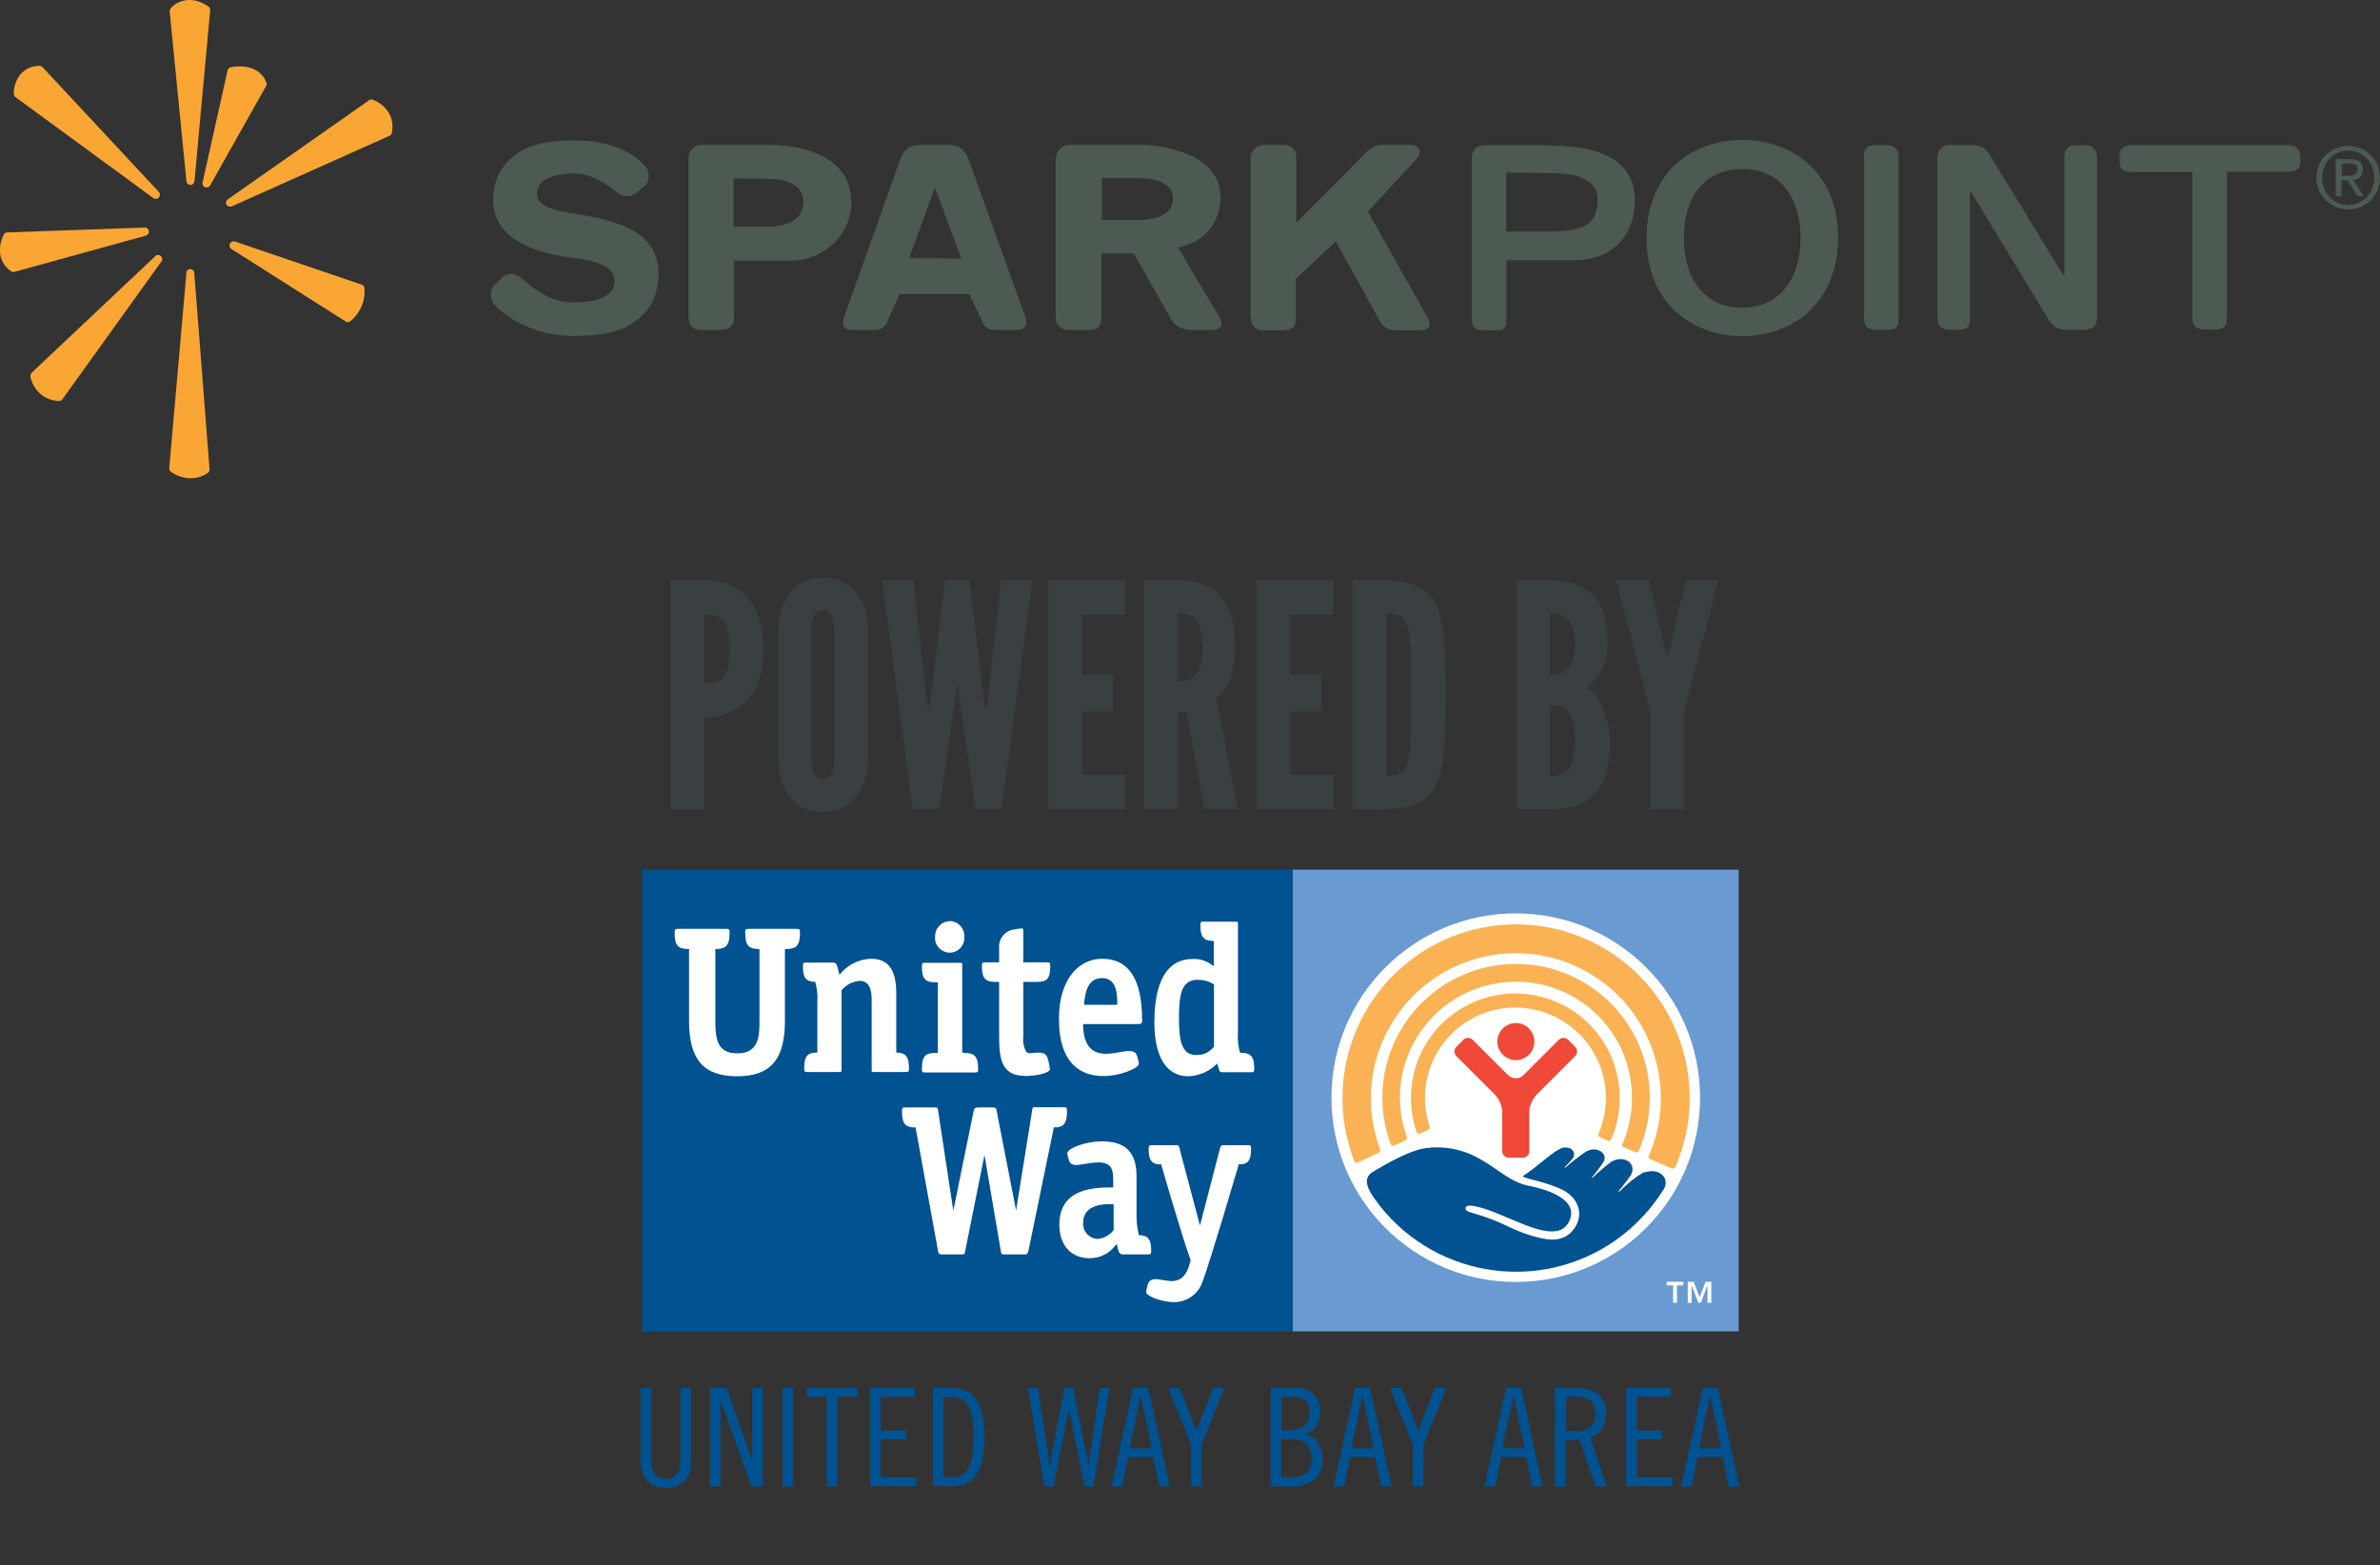 <?xml version="1.0" encoding="UTF-8"?>
<svg xmlns="http://www.w3.org/2000/svg" xmlns:xlink="http://www.w3.org/1999/xlink" id="a" viewBox="0 0 112.22 73.8">
  <rect x="0" y="0" width="112.22" height="73.8" fill="#333333" stroke="none"/>
  <defs>
    <style>.e{fill:none;}.f{fill:#faa634;}.g{fill:#015290;}.h{fill:#699ad2;}.i{fill:#f04939;}.j{fill:#fff;}.k{fill:#fbb254;}.l{fill:#3a3f41;}.m{fill:#4c5a52;}.n{clip-path:url(#d);}</style>
    <clipPath id="d">
      <rect class="e" x="26.52" y="37.3" width="59.18" height="36.49"></rect>
    </clipPath>
  </defs>
  <g id="b">
    <path class="f" d="m1.85,3.1c-.97.04-1.21.89-1.2,1.33,0,.06.03.12.08.15l6.5,4.76c.08.06.19.05.26-.03.07-.07.07-.19,0-.26L2,3.16s-.09-.06-.15-.06Z"></path>
    <path class="f" d="m8.05.39s-.05.09-.05.15l.79,8c0,.1.09.18.19.18.1,0,.18-.08.19-.18L9.91.49c0-.07-.02-.14-.08-.18-.84-.59-1.54-.21-1.78.08Z"></path>
    <path class="f" d="m10.88,3.17c-.07.02-.13.07-.15.15l-1.18,5.29c-.02.09.03.19.12.22.09.03.19,0,.24-.09l2.64-4.69c.03-.05.03-.11.01-.16-.3-.8-1.23-.82-1.68-.72Z"></path>
    <path class="f" d="m17.4,4.73l-6.66,4.67c-.08.06-.11.17-.06.25.05.09.16.12.25.08l7.44-3.33c.06-.03.1-.08.11-.14.17-.94-.52-1.43-.92-1.56-.06-.02-.12-.01-.17.03Z"></path>
    <path class="f" d="m10.84,11.49c-.04.09-.01.2.07.25l5.39,3.42c.07.05.16.04.23-.02.79-.67.65-1.54.65-1.57-.01-.07-.06-.13-.13-.15l-5.97-2.03c-.09-.03-.2.01-.24.1Z"></path>
    <path class="f" d="m8.79,12.87l-.81,9.2c0,.07.02.13.07.17.3.23,1.04.54,1.75.06.06-.04.09-.11.08-.18l-.72-9.25c0-.1-.09-.18-.19-.18s-.19.08-.19.18Z"></path>
    <path class="f" d="m7.32,12.08l-5.83,5.5s-.07.11-.06.17c.07.38.43,1.11,1.34,1.16.07,0,.13-.03.17-.08l4.67-6.5c.06-.08.05-.19-.03-.26-.08-.07-.19-.06-.26,0Z"></path>
    <path class="f" d="m6.82,10.73l-6.48.23c-.07,0-.13.04-.16.1-.2.37-.4,1.21.34,1.73.05.03.11.04.16.03l6.2-1.71c.09-.03.16-.12.14-.22-.02-.1-.1-.17-.2-.16Z"></path>
    <path class="m" d="m23.67,13.08c.45-.39.93.05.93.05.69.59,1.4,1.13,2.42,1.13,1.27,0,1.96-.35,1.96-.99s-.61-.95-2.08-1.13c-1.87-.23-3.65-.97-3.65-2.71,0-1.13.61-2.03,1.65-2.47.56-.23,1.27-.34,2.16-.34,1.8,0,2.8.61,3.32,1.17.28.3.26.74.04.95l-.44.38c-.26.2-.69.16-.93-.07,0,0-.93-.87-1.95-.87-1.13,0-1.78.35-1.78.93,0,.53.46.77,1.9.99,2.29.35,3.83,1,3.83,2.83,0,.76-.24,1.41-.71,1.89-.69.71-1.66,1.02-3.28,1.02-2.47,0-3.73-1.45-3.73-1.45-.22-.27-.28-.68-.02-.96,0,0,.32-.3.37-.35Z"></path>
    <path class="m" d="m32.46,7.48c0-.34.24-.65.65-.65h3.12c1.18,0,3.91.31,3.91,2.72,0,1.51-1.28,2.74-2.88,2.74h-2.65v2.7c0,.41-.3.57-.63.57h-.91c-.43,0-.6-.25-.6-.58v-7.51Zm2.13.94v2.27h1.56c.22.01,1.73,0,1.73-1.14s-1.46-1.12-1.68-1.12l-1.61-.02Z"></path>
    <path class="m" d="m73.11,6.85h-3.11c-.51,0-.6.4-.6.58v7.62c0,.27.08.52.48.52h.66c.51,0,.49-.29.49-.5v-2.8s3.18,0,3.18,0c2,0,2.88-1.37,2.88-2.81,0-2.4-2.65-2.59-3.99-2.59Zm-.08,4.06h-2.01v-2.77h.34s1.73.02,1.73.02c1.03,0,2.24.19,2.24,1.26,0,1.22-.74,1.49-2.3,1.49Z"></path>
    <path class="m" d="m42.49,7.43c.16-.42.49-.6.89-.6h1.36c.44,0,.77.23.91.63l2.7,7.49c.08.21.12.61-.42.61h-1.08c-.22,0-.46-.17-.53-.38l-.61-1.31h-3.3l-.58,1.31c-.07.21-.31.38-.53.38h-1.11c-.5,0-.48-.37-.4-.58l2.69-7.55Zm1.59,1.41l-1.21,3.33,2.46.02-1.25-3.35Z"></path>
    <path class="m" d="m49.78,7.52c0-.32.2-.69.73-.69h3.34c.22,0,3.7.12,3.7,2.48,0,.82-.4,2.02-2,2.36l1.95,3.29c.11.19.25.6-.38.6h-.91c-.65,0-.9-.35-1.01-.54l-1.74-3.07h-1.53s0,3.04,0,3.04c0,.42-.2.57-.6.57h-.91c-.43,0-.64-.25-.64-.6v-7.44Zm2.17.89v1.96h1.71c.22,0,1.65.02,1.65-1.02,0-.92-1.38-.95-1.6-.95h-1.75Z"></path>
    <path class="m" d="m58.96,7.47c0-.32.25-.64.65-.64h.89c.41,0,.62.22.62.59v3.09l3.37-3.4c.16-.16.46-.28.68-.28h1.35c.45,0,.52.39.3.63l-2.32,2.52,2.85,5.06c.11.19.13.53-.38.53h-1.27c-.22,0-.49-.16-.59-.35l-2.13-3.84-1.88,1.77v1.79c0,.35-.04.63-.6.63h-.93c-.43,0-.6-.28-.6-.63v-7.46Z"></path>
    <path class="m" d="m82.15,6.6c-2.25,0-4.51,1.43-4.51,4.62s2.27,4.63,4.51,4.63,4.5-1.43,4.52-4.63c0-3.19-2.27-4.62-4.52-4.62Zm0,7.91c-1.7,0-2.75-1.26-2.75-3.29s1.05-3.25,2.75-3.25,2.75,1.24,2.75,3.25-1.06,3.29-2.75,3.29Z"></path>
    <path class="m" d="m87.89,15.04v-7.71c0-.36.2-.48.5-.48h.6c.23,0,.53.12.53.48v7.71c0,.36-.08.51-.56.51h-.51c-.45,0-.55-.22-.55-.51Z"></path>
    <path class="m" d="m97.34,7.46c0-.29.05-.61.57-.61h.45c.38,0,.52.3.52.61v7.45c0,.53-.24.64-.62.64h-.85c-.35,0-.59-.14-.81-.47,0,0-3.71-6.11-3.71-6.11v6.01c0,.35-.09.57-.5.57h-.49c-.35,0-.55-.22-.55-.57v-7.49c0-.36.18-.65.54-.65h1.1c.33,0,.62.14.78.39,0-.01,2.95,4.82,2.95,4.82l.62,1.01v-5.6Z"></path>
    <path class="m" d="m103.37,15.01v-6.9h-2.85c-.27,0-.58-.04-.58-.48v-.33c0-.33.27-.46.58-.46h7.37c.49,0,.57.33.57.52v.27c0,.2-.07.47-.56.47,0,0-2.9,0-2.9,0v6.9c0,.49-.25.54-.56.54h-.47c-.28,0-.6-.08-.6-.54Z"></path>
    <path class="m" d="m110.72,6.88c.82,0,1.5.65,1.5,1.5s-.69,1.5-1.5,1.5-1.5-.65-1.5-1.5.68-1.5,1.5-1.5Zm0,2.78c.69,0,1.23-.56,1.23-1.28s-.55-1.28-1.23-1.28-1.23.56-1.23,1.28.54,1.28,1.23,1.28Zm-.57-2.16h.66c.42,0,.61.17.61.5s-.2.45-.46.48l.5.78h-.29l-.48-.75h-.29v.75h-.27v-1.76Zm.27.78h.27c.24,0,.47-.01.47-.3,0-.24-.21-.27-.39-.27h-.35v.57Z"></path>
  </g>
  <g id="c">
    <path class="l" d="m31.61,27.36h1.59c.69,0,1.38.18,1.91.68.53.5.88,1.32.88,2.56s-.35,2.04-.88,2.54-1.22.71-1.91.71v4.32h-1.59v-10.8Zm1.59,4.86c.48,0,.79-.09.97-.34.18-.24.22-.63.22-1.23s-.04-1.03-.22-1.29-.49-.38-.97-.38v3.25Z"></path>
    <path class="l" d="m40.92,35.94c-.01.44-.1.84-.26,1.18-.13.29-.34.57-.63.79-.29.24-.69.37-1.22.37s-.94-.13-1.23-.37c-.29-.22-.48-.5-.62-.79-.16-.34-.25-.73-.26-1.18v-6.36c.01-.43.1-.82.26-1.16.13-.29.32-.59.62-.81.29-.22.71-.37,1.23-.37s.93.15,1.22.37c.29.22.5.51.63.81.16.34.25.73.26,1.16v6.36Zm-1.59-6.36c0-.29-.06-.5-.21-.68-.07-.07-.19-.12-.32-.12-.28,0-.41.21-.47.4-.04.12-.06.25-.06.4v6.36c0,.31.07.51.22.68.07.07.18.12.31.12.28,0,.41-.18.47-.4.04-.1.06-.23.06-.4v-6.36Z"></path>
    <path class="l" d="m44.27,38.16h-1.23l-1.45-10.8h1.47l.63,5.61.03.35h.12l.04-.35.68-5.61h1.15l.68,5.61.04.35h.12l.03-.35.63-5.61h1.47l-1.45,10.8h-1.23l-.74-5.11-.09-.63h-.06l-.09.63-.73,5.11Z"></path>
    <path class="l" d="m49.43,27.36h3.63v1.63h-2.04v2.84h1.47v1.73h-1.47v2.97h2.04v1.63h-3.63v-10.8Z"></path>
    <path class="l" d="m56.78,38.16l-.82-4.56h-.43v4.56h-1.59v-10.8h1.59c1.9,0,2.7,1.07,2.7,3.12,0,1.07-.28,2.04-.88,2.45l1.01,5.23h-1.59Zm-1.25-6.02c.22,0,.51-.03.75-.24.24-.21.43-.6.43-1.37s-.19-1.18-.43-1.38c-.23-.21-.53-.22-.75-.22v3.2Z"></path>
    <path class="l" d="m59.25,27.36h3.63v1.63h-2.04v2.84h1.47v1.73h-1.47v2.97h2.04v1.63h-3.63v-10.8Z"></path>
    <path class="l" d="m63.76,38.16v-10.8h1.25c1.47,0,2.26.29,2.69,1.12.41.82.47,2.17.47,4.29s-.06,3.45-.47,4.28c-.43.82-1.22,1.12-2.69,1.12h-1.25Zm1.59-1.59c.54,0,.85-.06,1.01-.59.07-.25.13-.63.15-1.15s.01-1.21.01-2.09,0-1.57-.01-2.09c-.01-.5-.07-.88-.15-1.15-.16-.51-.47-.57-1.01-.57v7.63Z"></path>
    <path class="l" d="m71.49,38.16v-10.8h1.4c.94,0,1.68.18,2.16.63.49.46.74,1.16.74,2.23,0,.51-.04.9-.21,1.25-.16.35-.41.65-.78.98.4.22.69.63.93,1.32.12.34.18.78.18,1.32,0,.81-.15,1.53-.51,2.09-.37.56-1,.93-1.94.97h-1.95Zm1.59-6.35c.13,0,.44.01.71-.16.26-.18.47-.53.47-1.28s-.21-1.1-.47-1.28-.57-.16-.71-.16v2.88Zm0,4.78c.13,0,.44.03.71-.16s.47-.62.47-1.5-.21-1.31-.47-1.5-.57-.16-.71-.16v3.32Z"></path>
    <path class="l" d="m78.57,30.81l.04.1h.03l.04-.1.79-3.45h1.56l-1.62,6.2v4.6h-1.59v-4.6l-1.62-6.2h1.56l.79,3.45Z"></path>
    <g class="n">
      <path class="g" d="m30.71,65.45v3.41c0,.11,0,.22.03.33.02.1.05.19.11.28.05.08.12.15.21.19.1.05.22.08.34.07.12,0,.23-.02.34-.07.08-.04.16-.11.21-.19.05-.09.09-.18.11-.28.02-.11.03-.22.03-.33v-3.41h.5v3.42c0,.17-.02.35-.07.52-.04.15-.11.29-.21.4-.1.12-.23.21-.37.27-.17.07-.35.1-.54.1-.18,0-.37-.03-.54-.1-.14-.06-.27-.15-.37-.27-.1-.12-.17-.26-.21-.4-.05-.17-.07-.34-.07-.52v-3.42h.5Z"></path>
      <path class="g" d="m34.26,65.45l1.2,3.42h.01v-3.42h.5v4.64h-.54l-1.44-4.04h-.01v4.04h-.5v-4.64h.79Z"></path>
      <path class="g" d="m36.9,65.45h.5v4.64h-.5v-4.64Z"></path>
      <path class="g" d="m40.43,65.45v.42h-.95v4.22h-.5v-4.22h-.95v-.42h2.4Z"></path>
      <path class="g" d="m43.14,65.45v.42h-1.62v1.58h1.2v.42h-1.2v1.79h1.7v.42h-2.2v-4.64h2.12Z"></path>
      <path class="g" d="m43.99,65.45h.86c.22,0,.45.03.66.11.2.08.37.21.49.38.15.21.26.46.31.71.15.74.15,1.49,0,2.23-.05.26-.16.5-.31.71-.12.17-.3.3-.49.38-.21.08-.43.12-.66.11h-.86v-4.64Zm.5,4.22h.27c.17,0,.33-.02.49-.07.15-.05.27-.15.36-.28.11-.17.19-.37.22-.58.1-.64.1-1.29,0-1.93-.03-.21-.11-.4-.22-.58-.09-.13-.22-.23-.36-.28-.16-.05-.32-.08-.49-.07h-.27v3.79Z"></path>
      <path class="g" d="m48.94,65.45l.55,3.62h.01l.69-3.62h.41l.72,3.62h.01l.52-3.62h.46l-.75,4.64h-.42l-.73-3.64h-.01l-.73,3.64h-.43l-.77-4.64h.46Z"></path>
      <path class="g" d="m54.14,65.45l1.02,4.64h-.5l-.28-1.38h-1.19l-.28,1.38h-.5l1.02-4.64h.69Zm-.87,2.84h1.04l-.52-2.49h-.01l-.51,2.49Z"></path>
      <path class="g" d="m55.62,65.45l.8,2.03.77-2.03h.54l-1.07,2.67v1.97h-.5v-1.97l-1.08-2.67h.54Z"></path>
      <path class="g" d="m59.92,65.45h1.23c.3-.02.6.1.81.31.2.23.3.53.29.83,0,.22-.06.44-.17.63-.12.2-.31.34-.54.4h0c.25.07.48.22.62.43.13.23.2.49.19.75.03.36-.1.71-.36.97-.33.24-.73.35-1.13.32h-.94v-4.64Zm.5,1.99h.28c.28.02.55-.04.79-.19.18-.17.28-.41.25-.66.02-.21-.05-.41-.19-.56-.19-.12-.41-.18-.63-.16h-.5v1.57Zm0,2.22h.5c.25.02.49-.06.69-.21.17-.17.26-.41.23-.65.02-.25-.06-.5-.22-.7-.19-.18-.45-.26-.71-.24h-.5v1.8Z"></path>
      <path class="g" d="m64.6,65.45l1.02,4.64h-.5l-.28-1.38h-1.18l-.28,1.38h-.5l1.02-4.64h.69Zm-.87,2.84h1.04l-.52-2.49h-.01l-.51,2.49Z"></path>
      <path class="g" d="m66.08,65.45l.8,2.03.77-2.03h.54l-1.07,2.67v1.97h-.5v-1.97l-1.08-2.67h.54Z"></path>
      <path class="g" d="m71.72,65.45l1.02,4.64h-.5l-.28-1.38h-1.18l-.28,1.38h-.5l1.02-4.64h.69Zm-.87,2.84h1.04l-.52-2.49h-.01l-.51,2.49Z"></path>
      <path class="g" d="m73.34,65.45h1.12c.17,0,.35.03.51.08.15.05.29.13.41.23.11.1.2.23.26.38.07.16.1.34.09.51,0,.24-.06.49-.18.7-.13.21-.33.37-.57.44l.78,2.3h-.53l-.75-2.2-.66.03v2.17h-.5v-4.64Zm.5,2.03h.44c.27.03.53-.05.75-.21.27-.35.27-.84,0-1.2-.21-.16-.48-.24-.75-.21h-.44v1.61Z"></path>
      <path class="g" d="m78.79,65.45v.42h-1.62v1.58h1.2v.42h-1.2v1.79h1.7v.42h-2.2v-4.64h2.12Z"></path>
      <path class="g" d="m80.99,65.45l1.02,4.64h-.5l-.28-1.38h-1.18l-.28,1.38h-.5l1.02-4.64h.69Zm-.87,2.84h1.04l-.52-2.49h-.01l-.51,2.49Z"></path>
      <path class="h" d="m60.95,41.01h21.03v21.77h-21.03v-21.77Z"></path>
      <path class="j" d="m80.16,51.76c0,4.8-3.89,8.69-8.69,8.69-4.8,0-8.69-3.89-8.69-8.69,0-4.8,3.89-8.69,8.69-8.69h0c4.8,0,8.69,3.89,8.69,8.69"></path>
      <path class="k" d="m66.96,53.45c.09-.04.29-.13.38-.18.1-.05.09-.1.06-.18-.14-.43-.21-.87-.21-1.32,0-2.36,1.92-4.27,4.27-4.26s4.27,1.92,4.26,4.27c0,.58-.12,1.16-.35,1.69-.02.05,0,.11.04.14.07.03.33.15.4.18s.12.01.16-.07c1.08-2.5-.08-5.4-2.57-6.47-2.5-1.08-5.4.08-6.47,2.57-.48,1.12-.53,2.38-.14,3.54.03.08.06.12.15.08"></path>
      <path class="k" d="m65.71,54.03c.1-.05.46-.21.55-.26.06-.02.09-.09.07-.15,0,0,0-.01,0-.02-.21-.59-.32-1.21-.32-1.84,0-3.02,2.45-5.47,5.47-5.47,3.02,0,5.47,2.45,5.47,5.47,0,.75-.15,1.49-.45,2.18-.03.05-.02.11.03.14,0,0,.01,0,.02.01.09.04.48.21.56.24s.13.02.16-.07c.35-.79.52-1.64.52-2.5,0-3.48-2.82-6.3-6.3-6.31-3.48,0-6.3,2.82-6.31,6.3,0,.75.13,1.49.39,2.19.01.04.05.12.15.07"></path>
      <path class="k" d="m64.01,54.82c.12-.06.87-.4.99-.46s.07-.16.06-.21c-1.3-3.54.51-7.47,4.05-8.78s7.47.51,8.78,4.05c.6,1.64.56,3.44-.13,5.05-.04.07-.02.15.05.19,0,0,.02.01.03.01.12.05.84.37.94.41.1.05.17.04.24-.11,1.77-4.16-.18-8.97-4.34-10.73-4.16-1.77-8.97.18-10.73,4.34-.83,1.96-.87,4.16-.1,6.15.02.05.06.15.18.09"></path>
      <path class="i" d="m71.47,49.99c.48,0,.88-.39.88-.87,0-.48-.39-.88-.87-.88-.48,0-.88.39-.88.87,0,0,0,0,0,0,0,.48.39.87.87.88"></path>
      <path class="i" d="m71.8,54.59c.17,0,.31-.14.31-.31h0v-1.93c.04-.28.16-.54.35-.74l1.81-1.81c.12-.12.12-.32,0-.44,0,0,0,0,0,0l-.33-.33c-.12-.12-.32-.12-.44,0,0,0,0,0,0,0l-1.64,1.64c-.1.12-.24.18-.39.17-.15,0-.29-.06-.39-.17l-1.64-1.64c-.12-.12-.32-.12-.44,0,0,0,0,0,0,0l-.33.33c-.12.12-.12.32,0,.44l1.81,1.81c.19.2.31.46.35.74v1.93c0,.17.14.31.31.31h.64Z"></path>
      <path class="g" d="m77.51,55.27c-.42.25-.8.56-1.14.91h-.07c.21-.24.41-.49.59-.76.31-.52-.28-1.01-.93-.63-.3.23-.58.47-.85.73l-.07.02c.2-.23.38-.47.55-.72.28-.42-.31-.82-.82-.51-.34.23-.66.48-.96.75h-.05c.08-.07.28-.31.36-.39.3-.34-.13-.73-.58-.49-.44.22-1.07.85-1.75,1.29.32.17.88.2,1.77.58s1.18,1.27.6,1.97c-.54.65-1.36.43-2.07.21-.82-.26-1.11-.52-2.1-.86-.65-.22-.91-.22-.89-.41.01-.21.57-.08,1.09.1,1.45.52,3.37,1.72,3.84.43.37-1.01-1.29-1.45-1.93-1.57-.89-.17-1.5-.82-2.27-1.24-.82-.49-1.78-.68-2.72-.52-.71.13-1.73.71-2.35,1.08-.43.25-.4.64.02,1.24,2.59,3.7,7.69,4.6,11.39,2.01.91-.64,1.68-1.46,2.27-2.4.32-.51-.18-1.06-.92-.8"></path>
      <path class="g" d="m30.28,41.01h30.67v21.77h-30.67v-21.77Z"></path>
      <path class="j" d="m80.51,61.43v-.78h-.02s-.29.78-.29.78h-.12l-.3-.77h-.02v.77h-.18v-.99h.28l.28.73.28-.73h.27v.99h-.18Zm-1.44-.82v.82h-.18v-.82h-.3v-.17h.78v.17h-.3Z"></path>
      <path class="j" d="m54.04,60.91c0,.24.84.49,1.28.49.61.02,1.17-.36,1.37-.94.33-.82,1.72-5.56,1.72-5.56h.16c.31-.05.42-.24.42-.72,0-.17-.02-.18-.16-.18h-1.14c-.11,0-.12.02-.16.13l-.95,3.66-.97-3.66c-.03-.11-.05-.13-.15-.13h-1.14c-.14,0-.16.02-.16.18,0,.48.11.67.43.72h.16s.91,3.18,1.39,4.52c0,0-.07.26-.07.26-.15.5-.42.73-.84.73-.1,0-.66-.09-.66-.09-.32-.03-.4.11-.44.22-.04.12-.07.25-.09.38"></path>
      <path class="j" d="m50.17,52.21h-1.36c-.12,0-.12,0-.14.13l-.76,4.74-.92-4.71c-.02-.13-.04-.15-.19-.15h-.62c-.23,0-.24.03-.27.16l-.96,4.71-.72-4.74c-.02-.12-.02-.13-.14-.13h-1.39c-.14,0-.17.01-.17.19,0,.52.12.71.5.75h.14s1.06,5.83,1.06,5.83c.03.13.05.16.18.16h.92c.15,0,.15,0,.18-.16l.91-4.53.77,4.53c.03.15.03.16.18.16h.94c.12,0,.14-.03.18-.16l1.2-5.83h.13c.37-.04.49-.24.49-.76,0-.17-.02-.18-.14-.19"></path>
      <path class="j" d="m53.7,58.24c-.08-.3-.11-.61-.11-.92v-1.83c0-1.15-.5-1.67-1.64-1.67-.79,0-1.63.34-1.63.56.02.12.05.23.09.35.02.07.08.23.41.2.14-.01.72-.12.96-.12.65,0,.71.38.71.82v.36c-.81,0-2.54,0-2.54,1.75,0,.98.55,1.59,1.43,1.59.47,0,.91-.21,1.2-.59l.08-.08.03.13c.04.21.08.36.25.36h1.17c.15,0,.17-.01.17-.18,0-.52-.13-.71-.56-.73m-1.21-.24c-.18.24-.46.4-.76.42-.39-.02-.69-.34-.68-.73,0,0,0-.02,0-.02,0-.95,1.13-.9,1.44-.88v1.21Z"></path>
      <path class="j" d="m45.49,49.64h-.12v-4.13c0-.1,0-.11-.1-.11h-1.64c-.14,0-.16.01-.16.18,0,.56.15.74.63.74h.12v3.33h-.12c-.48,0-.63.17-.63.74,0,.17.02.18.16.18h2.33c.14,0,.16-.01.16-.18,0-.56-.16-.74-.64-.74"></path>
      <path class="j" d="m44.78,43.44c-.39,0-.7.33-.69.73,0,0,0,0,0,.01-.03.38.26.71.64.74.38.03.71-.26.74-.64,0-.04,0-.07,0-.11.02-.39-.29-.73-.68-.74"></path>
      <path class="j" d="m37.04,44.75h.03c.49,0,.65-.18.65-.76,0-.17-.02-.19-.17-.19h-2.25c-.13,0-.15.02-.16.1v.09c0,.57.15.76.64.76h.03v3.39c0,.65,0,1.53-1.04,1.53-.96,0-1.04-.69-1.04-1.53v-3.39h.03c.48,0,.64-.19.64-.76v-.11c-.02-.06-.04-.08-.17-.08h-2.25c-.14,0-.17.01-.17.19,0,.58.15.76.65.76h.03v3.39c0,1.82.68,2.61,2.26,2.61s2.26-.78,2.26-2.61v-3.39Z"></path>
      <path class="j" d="m42.26,49.64v-2.79c0-1.13-.37-1.64-1.2-1.64-.58.02-1.12.3-1.48.76-.02-.12-.05-.21-.05-.21-.05-.23-.09-.37-.24-.37h-1.27c-.14,0-.16.01-.16.18,0,.53.13.72.58.73.09.31.12.62.1.94v2.39c-.47,0-.62.18-.62.74,0,.17.02.18.16.18h1.5c.09,0,.1-.01.1-.11v-3.74c.21-.26.52-.42.85-.45.57,0,.57.65.57.93v3.26c0,.1,0,.11.1.11h1.5c.14,0,.16-.01.16-.18,0-.55-.15-.73-.62-.74"></path>
      <path class="j" d="m48.3,50.74c.67,0,1.21-.18,1.21-.32,0-.03-.04-.22-.06-.32-.09-.39-.13-.53-.84-.44-.08.01-.16,0-.22-.07-.12-.21-.17-.45-.14-.69v-2.6h.64c.49,0,.63-.17.63-.74,0-.17-.02-.18-.16-.18h-1.11v-1.45c0-.14-.01-.14-.06-.15s-.28.03-.4.05c-.43.07-.72.46-.68.89v.66h-.65c-.14,0-.16.01-.16.18,0,.56.15.74.63.74h.18v2.42c0,.99,0,2.01,1.2,2.01"></path>
      <path class="j" d="m53.85,48.07c0-1.89-.63-2.86-1.87-2.86s-2.05,1.13-2.05,2.82c0,2.24,1.14,2.71,2.1,2.71.77,0,1.67-.36,1.67-.59-.02-.12-.05-.25-.09-.37-.04-.11-.1-.23-.43-.22-.25.01-.66.13-1.03.13-.71,0-1.08-.45-1.08-1.4h2.6c.15,0,.19-.04.19-.23m-2.74-.68v-.09c.04-.35.11-1.17.84-1.17s.72.84.72,1.26h-1.56Z"></path>
      <path class="j" d="m58.47,49.64c-.09-.3-.12-.61-.1-.92v-5.15c0-.1,0-.11-.1-.11h-1.51c-.14,0-.16.01-.16.18,0,.54.15.72.6.73h.03v1.19l-.09-.06c-.26-.2-.58-.3-.91-.28-1.18,0-1.8,1.03-1.8,2.98,0,1.64.57,2.55,1.6,2.55.51-.02,1-.23,1.36-.6l.07.22c.05.17.05.19.2.19h1.32c.14,0,.16-.01.16-.18,0-.55-.15-.74-.65-.74m-2.07.11c-.7,0-.83-.64-.83-1.75,0-1.17.14-1.8.89-1.8.27,0,.54.07.76.22v2.93c-.19.26-.5.41-.82.39"></path>
    </g>
  </g>
</svg>
